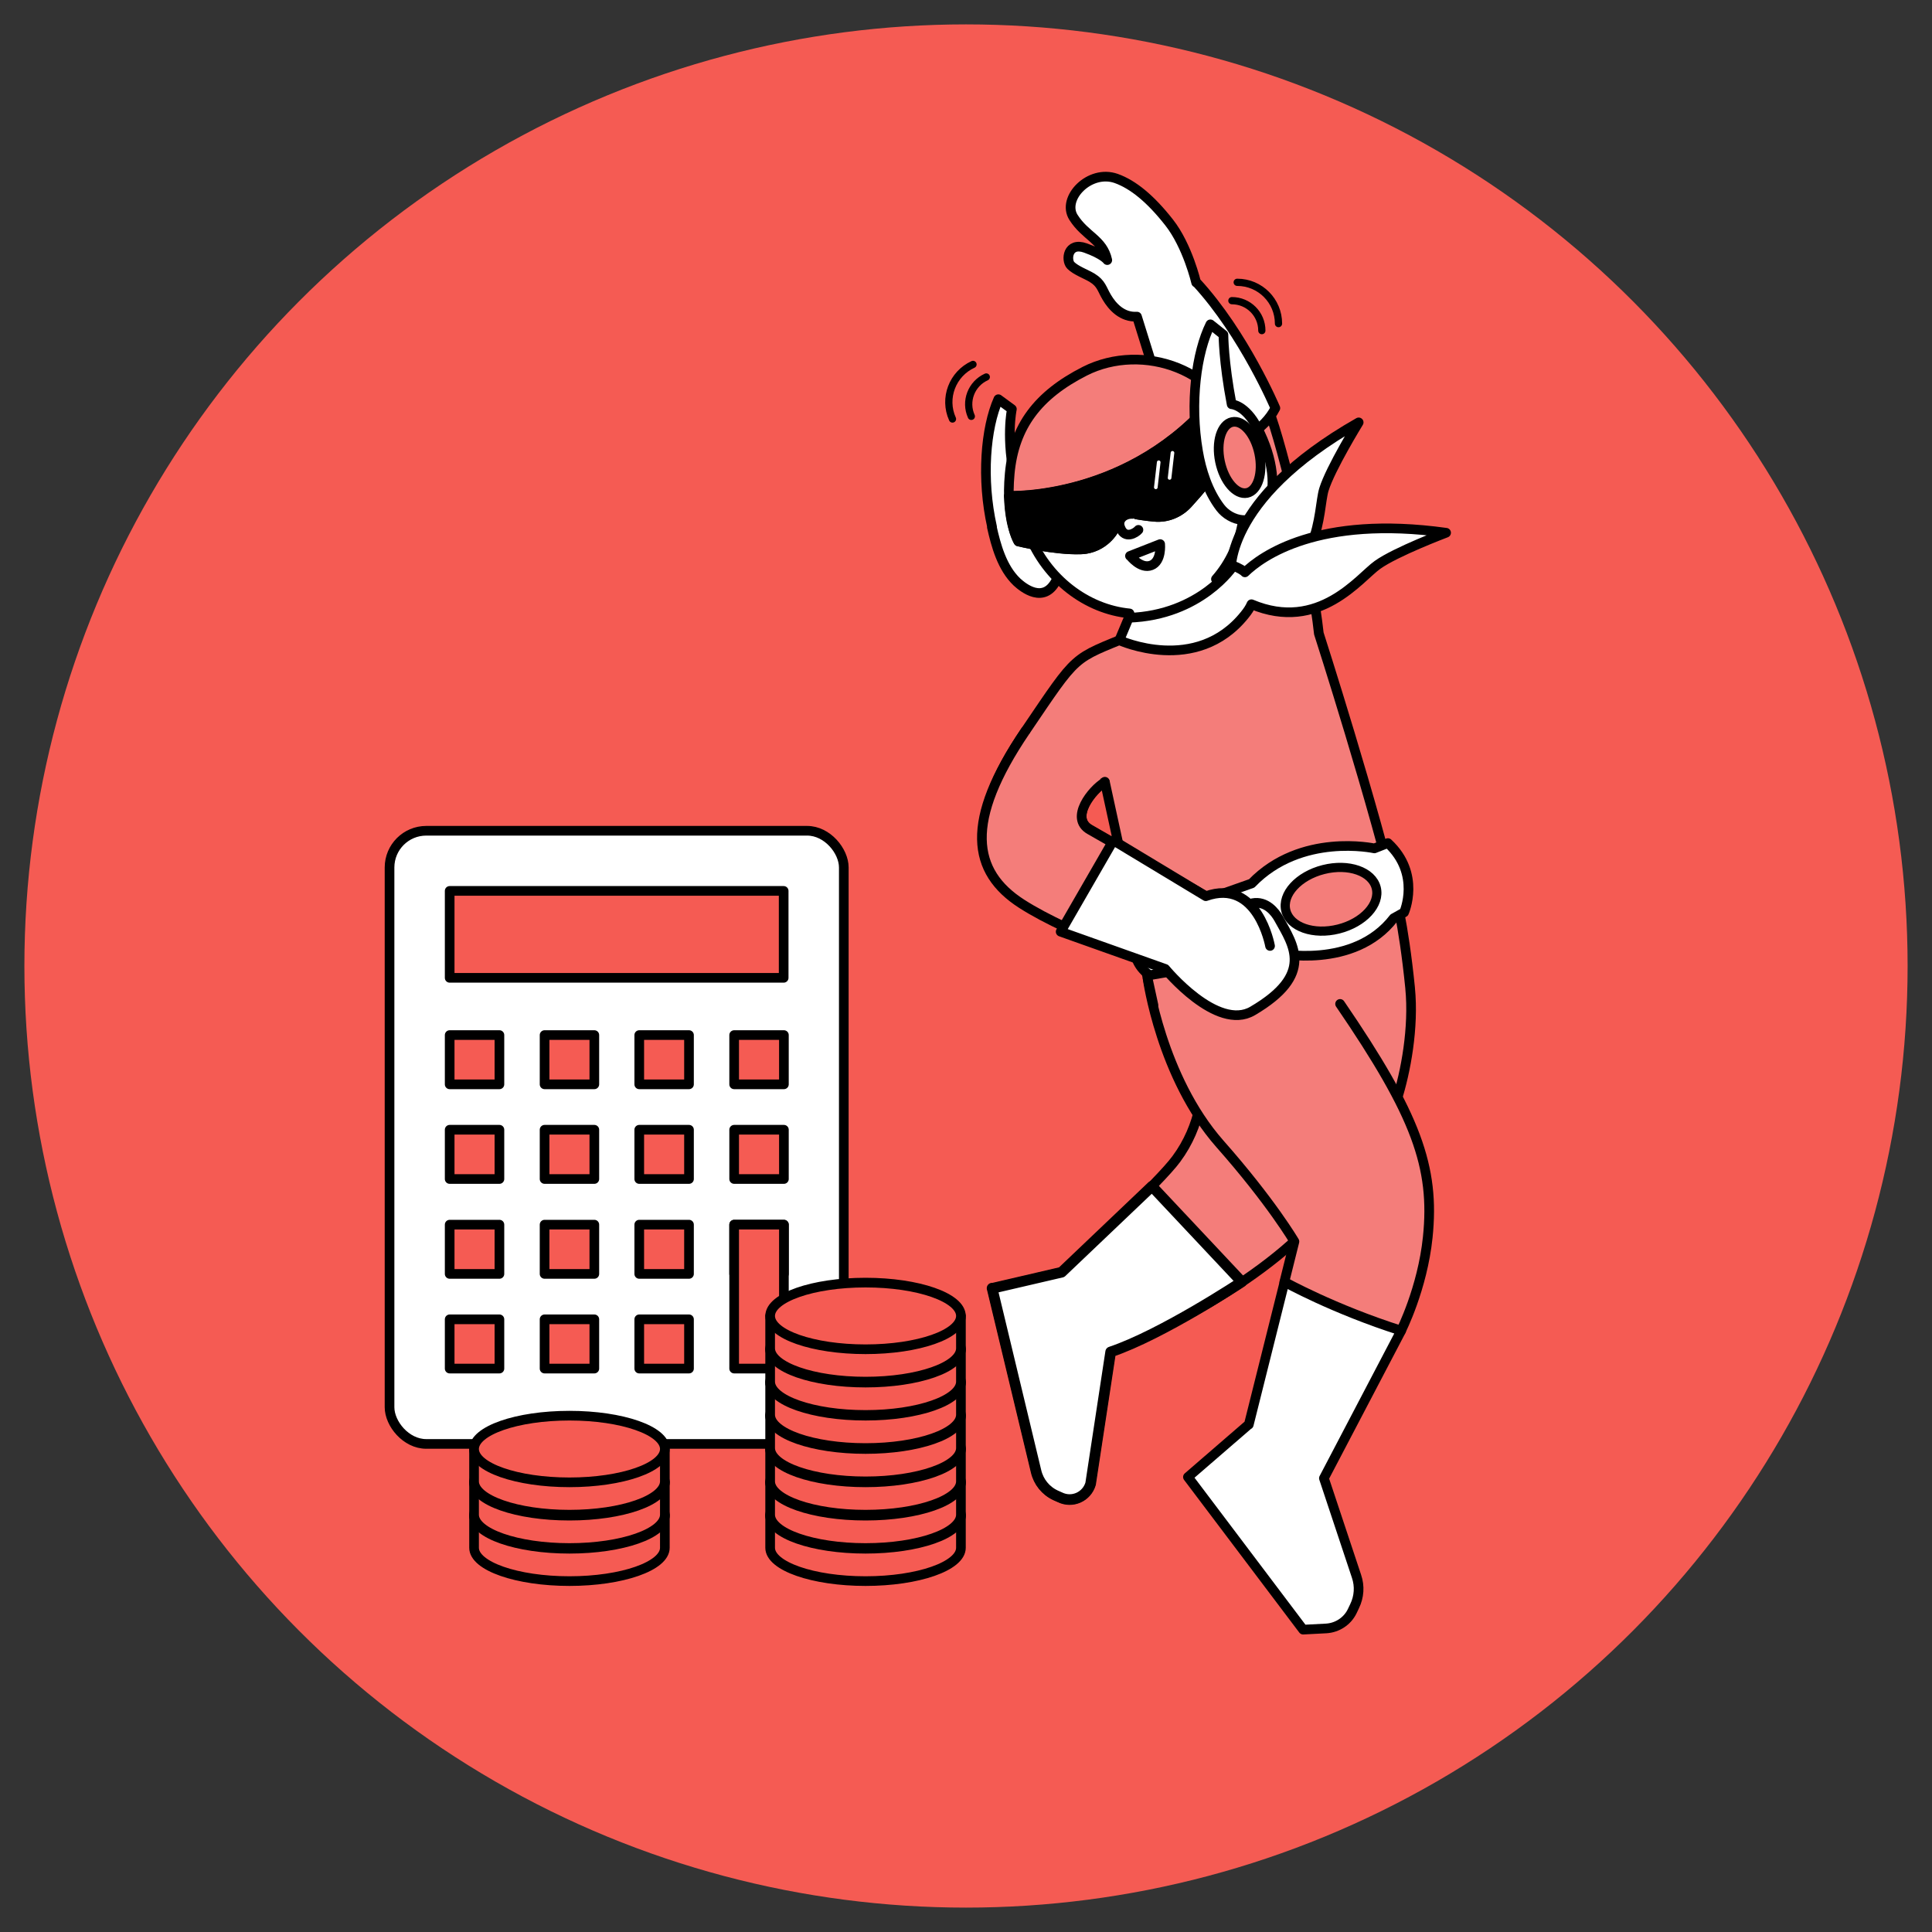<?xml version="1.0" encoding="UTF-8"?>
<svg id="_レイヤー_1" xmlns="http://www.w3.org/2000/svg" width="80" height="80" version="1.1" viewBox="0 0 80 80">
  <rect x="0" y="0" width="80" height="80" fill="#333333" stroke="none"/>
  <!-- Generator: Adobe Illustrator 29.3.1, SVG Export Plug-In . SVG Version: 2.1.0 Build 151)  -->
  <defs>
    <style>
      .st0, .st1, .st2, .st3 {
        fill: #f47d7a;
      }

      .st0, .st1, .st4, .st5, .st6, .st3, .st7, .st8, .st9, .st10 {
        stroke-linecap: round;
        stroke-linejoin: round;
      }

      .st0, .st1, .st4, .st5, .st6, .st3, .st7, .st9, .st10 {
        stroke: #000;
      }

      .st0, .st4, .st5, .st6, .st9 {
        stroke-width: .4px;
      }

      .st1 {
        stroke-width: .38px;
      }

      .st11, .st6, .st10 {
        fill: #fff;
      }

      .st4, .st12 {
        fill: #f55b53;
      }

      .st5, .st7, .st8 {
        fill: none;
      }

      .st3 {
        stroke-width: .4px;
      }

      .st7 {
        stroke-width: .3px;
      }

      .st8 {
        stroke: #fff;
        stroke-width: .15px;
      }

      .st10 {
        stroke-width: .44px;
      }
    </style>
  </defs>
  <circle class="st12" cx="40" cy="40" r="38.99"/>
  <g>
    <g>
      <rect class="st6" x="16.13" y="34.4" width="18.81" height="25.39" rx="1.52" ry="1.52"/>
      <rect class="st4" x="18.62" y="36.89" width="13.83" height="3.6"/>
      <g>
        <rect class="st4" x="18.62" y="42.86" width="2.06" height="2.04"/>
        <rect class="st4" x="22.55" y="42.86" width="2.06" height="2.04"/>
        <rect class="st4" x="26.47" y="42.86" width="2.06" height="2.04"/>
        <rect class="st4" x="30.4" y="42.86" width="2.06" height="2.04"/>
      </g>
      <g>
        <rect class="st4" x="18.62" y="46.78" width="2.06" height="2.04"/>
        <rect class="st4" x="22.55" y="46.78" width="2.06" height="2.04"/>
        <rect class="st4" x="26.47" y="46.78" width="2.06" height="2.04"/>
        <rect class="st4" x="30.4" y="46.78" width="2.06" height="2.04"/>
      </g>
      <g>
        <rect class="st4" x="18.62" y="50.71" width="2.06" height="2.04"/>
        <rect class="st4" x="22.55" y="50.71" width="2.06" height="2.04"/>
        <rect class="st4" x="26.47" y="50.71" width="2.06" height="2.04"/>
        <rect class="st4" x="30.4" y="50.71" width="2.06" height="2.04"/>
      </g>
      <g>
        <rect class="st4" x="18.62" y="54.63" width="2.06" height="2.04"/>
        <rect class="st4" x="22.55" y="54.63" width="2.06" height="2.04"/>
        <rect class="st4" x="26.47" y="54.63" width="2.06" height="2.04"/>
        <rect class="st4" x="30.4" y="50.71" width="2.06" height="5.96"/>
      </g>
    </g>
    <g>
      <g>
        <path class="st4" d="M31.89,62.75v1.34c0,.76,1.77,1.38,3.95,1.38s3.95-.62,3.95-1.38v-1.34"/>
        <ellipse class="st4" cx="35.84" cy="62.75" rx="3.95" ry="1.38"/>
      </g>
      <g>
        <path class="st4" d="M31.89,61.38v1.34c0,.76,1.77,1.38,3.95,1.38s3.95-.62,3.95-1.38v-1.34"/>
        <ellipse class="st4" cx="35.84" cy="61.38" rx="3.95" ry="1.38"/>
      </g>
      <g>
        <path class="st4" d="M31.89,60v1.34c0,.76,1.77,1.38,3.95,1.38s3.95-.62,3.95-1.38v-1.34"/>
        <ellipse class="st4" cx="35.84" cy="60" rx="3.95" ry="1.38"/>
      </g>
      <g>
        <path class="st4" d="M31.89,58.62v1.34c0,.76,1.77,1.38,3.95,1.38s3.95-.62,3.95-1.38v-1.34"/>
        <ellipse class="st4" cx="35.84" cy="58.62" rx="3.95" ry="1.38"/>
      </g>
      <g>
        <path class="st4" d="M31.89,57.24v1.34c0,.76,1.77,1.38,3.95,1.38s3.95-.62,3.95-1.38v-1.34"/>
        <ellipse class="st4" cx="35.84" cy="57.24" rx="3.95" ry="1.38"/>
      </g>
      <g>
        <path class="st4" d="M31.89,55.87v1.34c0,.76,1.77,1.38,3.95,1.38s3.95-.62,3.95-1.38v-1.34"/>
        <ellipse class="st4" cx="35.84" cy="55.87" rx="3.95" ry="1.38"/>
      </g>
      <g>
        <path class="st4" d="M31.89,54.49v1.34c0,.76,1.77,1.38,3.95,1.38s3.95-.62,3.95-1.38v-1.34"/>
        <ellipse class="st4" cx="35.84" cy="54.49" rx="3.95" ry="1.38"/>
      </g>
    </g>
    <g>
      <g>
        <path class="st4" d="M19.63,62.75v1.34c0,.76,1.77,1.38,3.95,1.38s3.95-.62,3.95-1.38v-1.34"/>
        <ellipse class="st4" cx="23.58" cy="62.75" rx="3.95" ry="1.38"/>
      </g>
      <g>
        <path class="st4" d="M19.63,61.38v1.34c0,.76,1.77,1.38,3.95,1.38s3.95-.62,3.95-1.38v-1.34"/>
        <ellipse class="st4" cx="23.58" cy="61.38" rx="3.95" ry="1.38"/>
      </g>
      <g>
        <path class="st4" d="M19.63,60v1.34c0,.76,1.77,1.38,3.95,1.38s3.95-.62,3.95-1.38v-1.34"/>
        <ellipse class="st4" cx="23.58" cy="60" rx="3.95" ry="1.38"/>
      </g>
    </g>
    <g>
      <g>
        <path class="st2" d="M58.39,40.91c-.28-2.79-.65-4.03-.65-4.03l-9.5,1.29,1.16,3.47s1.34,3.61-.69,6.35c-.71.97-3.94,3.96-4.71,4.68l-2.92.68,1.82,7.58c.1.44.4.81.81,1l.18.08c.51.24,1.11-.02,1.27-.56l.83-5.46h0c.5-.21,5.5-2.28,8.34-5.31,1.99-2.13,3.03-3.64,3.5-5.11.38-1.18.72-3.02.56-4.65h0Z"/>
        <path class="st5" d="M58.39,40.91c-.28-2.79-.65-4.03-.65-4.03l-9.5,1.29,1.16,3.47s1.34,3.61-.69,6.35c-.71.97-3.94,3.96-4.71,4.68l-2.92.68,1.82,7.58c.1.44.4.81.81,1l.18.08c.51.24,1.11-.02,1.27-.56l.83-5.46h0c.5-.21,5.5-2.28,8.34-5.31,1.99-2.13,3.03-3.64,3.5-5.11.38-1.18.72-3.02.56-4.65h0Z"/>
      </g>
      <path class="st10" d="M41.08,53.35l2.88-.67,3.74-3.56,3.72,3.96s-3.29,2.18-5.43,2.9l-.83,5.46c-.16.54-.76.81-1.27.56l-.18-.08c-.41-.19-.71-.56-.81-1l-1.82-7.58"/>
      <g>
        <path class="st0" d="M47.52,40.52s.56,4.08,2.99,6.84c2.14,2.42,3.09,4.05,3.09,4.05l-.42,1.68s-.09,2.68,4.83,2.02c0,0,.89-1.75,1.11-3.88.3-2.9-.47-5.04-3.63-9.66"/>
        <path class="st6" d="M51.71,58.99l1.48-5.91s2.03,1.13,4.83,2.02l-3.2,6.11,1.35,4.06c.14.41.11.85-.08,1.24l-.1.21c-.2.41-.61.68-1.07.71l-.96.05-4.77-6.32,2.51-2.17h.01Z"/>
        <path class="st0" d="M47.76,41.61l-2.01-9.24c-.53.32-1.47,1.49-.62,1.97.37.21,4.79,2.76,4.79,2.76-.68.88-1.4,2.69-1.4,2.69,0,0-3.93-1.28-5.98-2.6s-2.62-3.18-.08-6.92c2.21-3.26,1.91-2.94,4.4-3.97v-.56l3.33-1.6.44.57s-.43-5.01-1.35-6.94c-.92-1.94-1.77-4.38-1.77-4.38l1.93-1.07s2.41,2.89,3.07,4.59,1.83,6.79,2.1,9.32c0,0,2.31,7.18,3.32,11.52"/>
        <path class="st6" d="M46.83,38.34s-.09,1.54.79,2.04l5.26-.91s3.18.69,4.83-1.45l.43-.24s.71-1.59-.67-2.87l-.56.22s-3.04-.67-5.08,1.45l-5.01,1.77h0Z"/>
        <ellipse class="st1" cx="55.11" cy="37.24" rx="1.93" ry="1.27" transform="translate(-7.43 14.61) rotate(-14.16)"/>
        <path class="st6" d="M49.53,11.7s-.35-1.51-1.12-2.49-1.49-1.57-2.19-1.82c-1.1-.39-2.27.82-1.77,1.61s1.21.91,1.4,1.77c0,0-.15-.23-.9-.5s-.82.51-.61.72.63.36.88.51c.39.24.4.46.61.81.23.39.64.84,1.25.8l1.78,5.71s3.01-.08,3.95-1.92c0,0-1.29-3.06-3.27-5.21h-.01Z"/>
        <path class="st0" d="M42.46,30.27c-2.54,3.74-2.21,5.83-.16,7.15,2.05,1.32,6.11,2.69,6.11,2.69,0,0,.83-2.11,1.51-2.99,0,0-4.41-2.55-4.79-2.76-.85-.48.09-1.66.62-1.97"/>
        <path class="st6" d="M41.08,21.82c-.45-2-.27-4.1.26-5.29l.56.41s-.27,1.24.15,3c0,0,.57-.01,1.12.94.72,1.25.91,2.52.56,3.17-.51.97-1.36.29-1.62.05-.62-.59-.87-1.52-1.04-2.28h0Z"/>
        <g>
          <path class="st11" d="M51.15,18.72c-1.03-2.61-3.77-3.97-6.13-3.04-2.36.93-3.45,3.79-2.43,6.41.75,1.9,2.42,3.14,4.18,3.31l.09.35.46.02c1.21.06,2.37-.47,3.1-1.43l.09-.12-.16-.24c1.17-1.33,1.54-3.35.79-5.25h.01Z"/>
          <path class="st5" d="M51.15,18.72c-1.03-2.61-3.77-3.97-6.13-3.04-2.36.93-3.45,3.79-2.43,6.41.75,1.9,2.42,3.14,4.18,3.31l.09.35.46.02c1.21.06,2.37-.47,3.1-1.43l.09-.12-.16-.24c1.17-1.33,1.54-3.35.79-5.25h.01Z"/>
        </g>
        <path class="st0" d="M51.33,18.2s-1.19,1.62-2.15,2.66c-.35.38-.86.59-1.38.54-.7-.06-1.28-.21-1.28-.21,0,0-.15.31-.37.71-.29.51-.83.84-1.41.85-1.07.03-2.57-.33-2.57-.33,0,0-.54-.86-.36-2.81s1.16-3.25,3.11-4.24c2.39-1.21,5.73-.09,6.42,2.81h0v.02Z"/>
        <path class="st9" d="M51.33,18.2s-1.19,1.62-2.15,2.66c-.35.38-.86.59-1.37.54-.7-.06-1.28-.21-1.28-.21,0,0-.15.31-.38.71-.29.51-.82.84-1.41.85-1.07.04-2.57-.33-2.57-.33,0,0-.33-.5-.39-1.89,0,0,5.07.21,8.61-4.15.44.49.77,1.1.93,1.82h0Z"/>
        <path class="st6" d="M46.8,23.02s.43.56.87.39.37-.88.37-.88l-1.25.49h.01Z"/>
        <path class="st6" d="M46.89,21.28s-.17-.02-.34.08c-.13.08-.26.25-.16.49.19.51.65.21.75.09"/>
        <path class="st5" d="M41.78,20.54s5.07.21,8.61-4.15"/>
        <path class="st6" d="M49.61,18.7c-.35-2.02-.07-4.1.51-5.27l.54.43s0,1.1.34,2.88c0,0,.57.02,1.07.99.67,1.28.78,2.56.41,3.2-.56.94-1.53.64-1.95.09-.52-.68-.79-1.56-.92-2.32h0Z"/>
        <ellipse class="st3" cx="51.33" cy="18.94" rx=".83" ry="1.5" transform="translate(-2.79 10.91) rotate(-11.81)"/>
        <line class="st8" x1="47.98" y1="19.14" x2="47.86" y2="20.18"/>
        <line class="st8" x1="48.55" y1="18.75" x2="48.43" y2="19.79"/>
        <path class="st6" d="M50.97,23.79s-.41-3.06,5.29-6.3c0,0-1.17,1.9-1.44,2.78-.27.89-.02,3.68-3.18,4.36"/>
        <g>
          <path class="st11" d="M51.55,23.69c-.23-.18-.48-.26-.48-.26,0,0-1.34,2.05-4.33,2.15l-.39.93s3.18,1.46,5.19-1.05c.13-.16.22-.3.28-.44,2.8,1.18,4.48-1.11,5.22-1.63.75-.54,2.84-1.33,2.84-1.33-5.31-.74-7.65.98-8.33,1.64h0Z"/>
          <path class="st5" d="M51.55,23.69c-.23-.18-.48-.26-.48-.26,0,0-1.34,2.05-4.33,2.15l-.39.93s3.18,1.46,5.19-1.05c.13-.16.22-.3.28-.44,2.8,1.18,4.48-1.11,5.22-1.63.75-.54,2.84-1.33,2.84-1.33-5.31-.74-7.65.98-8.33,1.64h0Z"/>
        </g>
        <path class="st6" d="M52.59,39.17s-.51-2.83-2.66-2.06l-3.83-2.31-2.18,3.78,4.33,1.54s2.14,2.61,3.62,1.74c2.57-1.51,1.69-2.72,1.08-3.82-.15-.27-.52-.75-1.09-.64l-.09.08"/>
      </g>
      <path class="st7" d="M40.22,17.24c-.28-.62,0-1.35.62-1.63"/>
      <path class="st7" d="M39.44,17.35c-.39-.86,0-1.87.85-2.26"/>
      <path class="st7" d="M51.01,12.45c.68,0,1.24.55,1.24,1.24"/>
      <path class="st7" d="M51.23,11.69c.95,0,1.71.77,1.71,1.71"/>
    </g>
  </g>
</svg>